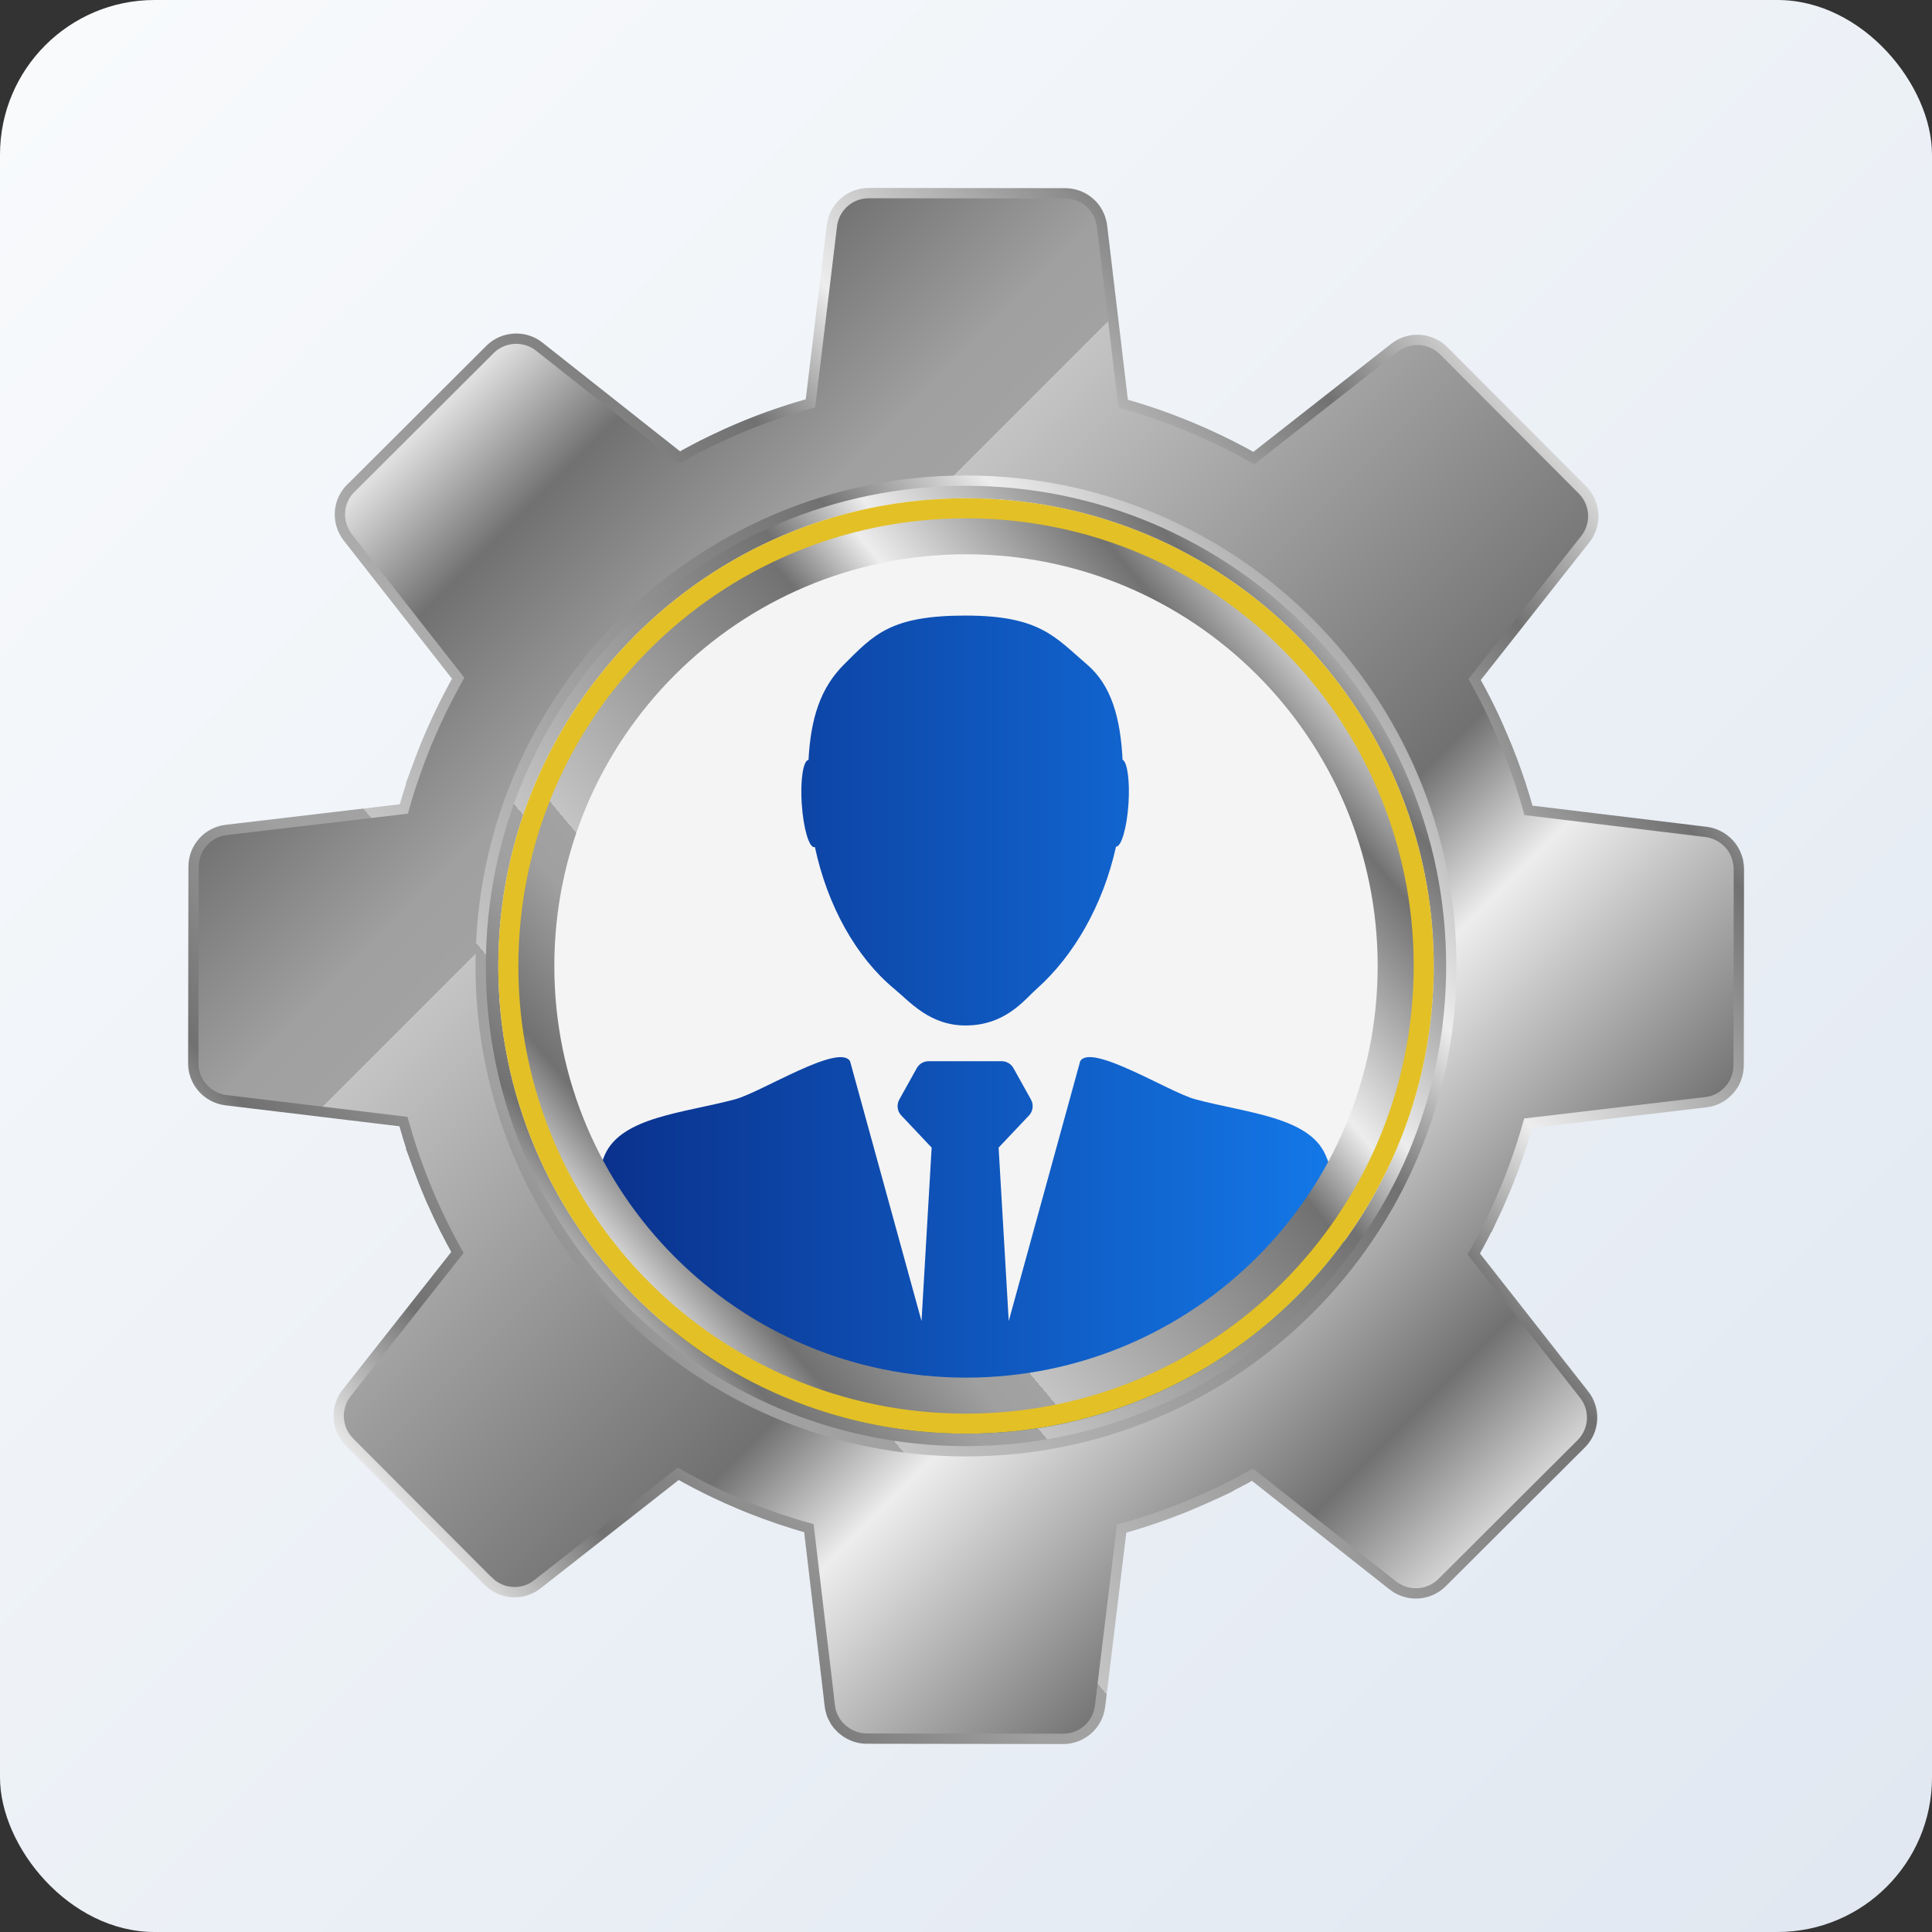 <?xml version="1.0" encoding="UTF-8"?>
<svg xmlns="http://www.w3.org/2000/svg" xmlns:xlink="http://www.w3.org/1999/xlink" viewBox="0 0 500 500">
  <rect x="0" y="0" width="500" height="500" fill="#333333" stroke="none"/>
  <defs>
    <style>
      .cls-1 {
        fill: url(#New_Gradient_Swatch_2-3);
        stroke: url(#New_Gradient_Swatch_2-4);
        stroke-miterlimit: 10;
        stroke-width: 2.67px;
      }

      .cls-2 {
        fill: url(#New_Gradient_Swatch_2);
      }

      .cls-2, .cls-3, .cls-4, .cls-5, .cls-6, .cls-7 {
        stroke-width: 0px;
      }

      .cls-3 {
        fill: url(#New_Gradient_Swatch_2-2);
      }

      .cls-4 {
        fill: url(#linear-gradient);
      }

      .cls-5 {
        fill: url(#linear-gradient-2);
      }

      .cls-6 {
        fill: #e3c026;
      }

      .cls-7 {
        fill: #f4f4f4;
      }
    </style>
    <linearGradient id="linear-gradient" x1="11.72" y1="11.72" x2="488.28" y2="488.28" gradientUnits="userSpaceOnUse">
      <stop offset="0" stop-color="#f8fafc"/>
      <stop offset="1" stop-color="#e1e8f1"/>
    </linearGradient>
    <linearGradient id="linear-gradient-2" x1="152.13" y1="266.82" x2="347.87" y2="266.82" gradientUnits="userSpaceOnUse">
      <stop offset="0" stop-color="#0a308b"/>
      <stop offset="1" stop-color="#1479e9"/>
    </linearGradient>
    <linearGradient id="New_Gradient_Swatch_2" data-name="New Gradient Swatch 2" x1="158.17" y1="327.04" x2="341.82" y2="172.95" gradientUnits="userSpaceOnUse">
      <stop offset="0" stop-color="#e6e6e6"/>
      <stop offset=".09" stop-color="#717171"/>
      <stop offset=".22" stop-color="#a0a0a0"/>
      <stop offset=".27" stop-color="#a2a2a2"/>
      <stop offset=".27" stop-color="#c4c4c4"/>
      <stop offset=".62" stop-color="#717171"/>
      <stop offset=".71" stop-color="#ededed"/>
      <stop offset=".8" stop-color="#b5b5b5"/>
      <stop offset=".91" stop-color="#717171"/>
      <stop offset="1" stop-color="#d7d7d7"/>
    </linearGradient>
    <linearGradient id="New_Gradient_Swatch_2-2" data-name="New Gradient Swatch 2" x1="145.67" y1="337.54" x2="354.32" y2="162.46" xlink:href="#New_Gradient_Swatch_2"/>
    <linearGradient id="New_Gradient_Swatch_2-3" data-name="New Gradient Swatch 2" x1="108.57" y1="108.57" x2="391.43" y2="391.43" xlink:href="#New_Gradient_Swatch_2"/>
    <linearGradient id="New_Gradient_Swatch_2-4" data-name="New Gradient Swatch 2" x1="94.66" y1="380.35" x2="405.34" y2="119.66" xlink:href="#New_Gradient_Swatch_2"/>
  </defs>
  <g id="Layer_2" data-name="Layer 2">
    <rect class="cls-4" width="500" height="500" rx="40" ry="40"/>
  </g>
  <g id="Layer_1" data-name="Layer 1">
    <g id="Home_Page" data-name="Home Page">
      <g>
        <path class="cls-7" d="M365.86,250c0,63.99-51.87,115.84-115.87,115.84s-115.84-51.85-115.84-115.84,51.87-115.87,115.84-115.87,115.87,51.87,115.87,115.87Z"/>
        <path class="cls-7" d="M249.99,120.51c-71.5,0-129.47,57.97-129.47,129.5s57.97,129.47,129.47,129.47,129.5-57.95,129.5-129.47-57.97-129.5-129.5-129.5ZM249.99,371.04c-66.84,0-121.03-54.18-121.03-121.03s54.19-121.06,121.03-121.06,121.06,54.19,121.06,121.06-54.19,121.03-121.06,121.03Z"/>
        <path class="cls-5" d="M207.49,208.14c-.41-6.23.37-11.36,1.75-11.47.58-10.69,3.03-18.56,9.19-24.71,7.75-7.74,12.06-12.65,31.43-12.65s23.23,5.64,31.45,12.65c6.29,5.36,8.66,13.79,9.21,24.65,1.24.62,1.92,5.52,1.53,11.41-.41,6.22-1.86,11.18-3.23,11.1-3.35,15.17-10.98,28.3-20.49,36.76-3.25,2.89-8.11,9.51-18.45,9.51-9.3,0-14.39-6.13-18.48-9.51-9.77-8.09-17.25-21.38-20.5-36.66-.05.02-.1.03-.15.03-1.38.1-2.83-4.87-3.25-11.1ZM343.06,298.95c-4.28-9.94-20.57-10.91-33.77-14.47-6.71-1.81-26.98-14.65-29.74-9.83l-18.49,67.22-2.62-44.87,7.79-8.24c1.11-1.1,1.35-2.81.59-4.18l-4.53-8.14c-.61-1.11-1.78-1.8-3.05-1.8h-18.93c-1.27,0-2.43.69-3.05,1.8l-4.53,8.14c-.76,1.37-.52,3.07.6,4.18l7.78,8.24-2.62,44.89-18.49-67.23c-2.76-4.82-23.02,8.02-29.74,9.83-13.19,3.56-29.48,4.53-33.77,14.47-2.05,4.76-3.46,10.94-4.35,18.18,17.49,30.19,48.36,51.64,84.5,56.27,3.54.45,7.12.74,10.75.87,1.31.04,2.64.07,3.97.07.26,0,.53,0,.79,0,3.64-.02,7.25-.22,10.8-.58,35.67-3.58,66.53-23.53,84.93-52.22-.81-9.15-2.36-16.89-4.81-22.59Z"/>
        <path class="cls-2" d="M249.99,130.13c-66.18,0-119.85,53.67-119.85,119.88s53.67,119.85,119.85,119.85,119.88-53.65,119.88-119.85-53.67-119.88-119.88-119.88ZM249.99,356.53c-58.83,0-106.53-47.68-106.53-106.53s47.7-106.55,106.53-106.55,106.55,47.7,106.55,106.55-47.7,106.53-106.55,106.53Z"/>
        <path class="cls-3" d="M249.99,113.81c-75.2,0-136.17,60.97-136.17,136.19s60.97,136.17,136.17,136.17,136.19-60.94,136.19-136.17-60.97-136.19-136.19-136.19ZM249.99,371.04c-66.84,0-121.03-54.18-121.03-121.03s54.19-121.06,121.03-121.06,121.06,54.19,121.06,121.06-54.19,121.03-121.06,121.03Z"/>
        <path class="cls-6" d="M249.99,128.95c-66.84,0-121.03,54.19-121.03,121.06s54.19,121.03,121.03,121.03,121.06-54.18,121.06-121.03-54.19-121.06-121.06-121.06ZM249.99,365.85c-63.97,0-115.84-51.85-115.84-115.84s51.87-115.87,115.84-115.87,115.87,51.87,115.87,115.87-51.87,115.84-115.87,115.84Z"/>
        <path class="cls-1" d="M449.82,223.07c-.38-2.03-1.39-3.84-2.85-5.2-1.45-1.37-3.34-2.3-5.43-2.57l-45.98-5.58c-1.22-4.44-2.65-8.83-4.3-13.15-.8-2.11-1.63-4.2-2.53-6.24-.3-.7-.6-1.4-.91-2.1-.02-.05-.02-.1-.05-.14-1.85-4.17-3.9-8.28-6.14-12.24l28.66-36.34c.89-1.13,1.49-2.42,1.79-3.74.4-1.63.34-3.33-.14-4.91-.16-.6-.4-1.19-.7-1.75-.3-.56-.64-1.08-1.04-1.59-.22-.24-.42-.48-.65-.72l-35.92-36.03c-.93-.91-2.02-1.64-3.16-2.09-2.12-.88-4.52-.96-6.72-.22-.23.07-.5.17-.74.3-.25.12-.51.22-.75.33-.46.28-.91.56-1.37.91l-36.39,28.54c-4.02-2.27-8.12-4.34-12.34-6.23-1.36-.62-2.73-1.2-4.1-1.77-5.67-2.37-11.48-4.4-17.39-6.05l-5.46-45.94v-.02s0-.08-.02-.14c-.05-.46-.15-.92-.3-1.37-.89-3.23-3.4-5.69-6.56-6.61-.84-.24-1.72-.38-2.65-.38l-50.86-.06c-4.85,0-8.97,3.64-9.53,8.48l-5.55,45.93c-7.37,2.05-14.55,4.64-21.53,7.78-.76.36-1.54.7-2.27,1.06-1.34.61-2.65,1.25-3.97,1.91-.7.36-1.39.7-2.09,1.08-1.33.71-2.68,1.43-3.99,2.19h-.02l-10.29-8.12-26.04-20.58c-1.31-1.03-2.83-1.67-4.37-1.92-2.96-.48-6.11.42-8.38,2.68l-35.99,35.91h-.03c-2.27,2.27-3.16,5.4-2.67,8.36.2,1.29.7,2.55,1.44,3.7.14.23.3.44.48.66l28.55,36.43c-.75,1.36-1.51,2.73-2.2,4.1-1.37,2.58-2.65,5.2-3.86,7.86-.12.23-.22.48-.32.71-.26.6-.54,1.19-.8,1.81-.67,1.54-1.31,3.06-1.92,4.64-.34.89-.7,1.77-1.01,2.67-.03.05-.05.08-.06.13l-.38,1.08-1.08,2.9h.05c-.92,2.63-1.74,5.27-2.47,7.94l-45.97,5.43c-4.81.55-8.45,4.65-8.45,9.51l-.08,50.86c-.02,4.85,3.6,8.96,8.46,9.57l45.92,5.53c.78,2.78,1.64,5.58,2.57,8.3h-.02l.16.42.02.08c.74,2.11,1.51,4.2,2.33,6.29.28.66.55,1.36.81,2.01.02.06.06.13.08.2.23.56.48,1.14.71,1.7.33.83.71,1.69,1.11,2.52,1.87,4.24,3.97,8.36,6.21,12.36l-28.67,36.35c-.52.66-.94,1.36-1.26,2.09-.24.56-.42,1.12-.54,1.67-.4,1.64-.33,3.34.14,4.92v.02c.25.88.65,1.74,1.19,2.53.33.53.76,1.04,1.21,1.51l35.89,35.99h.02c3.43,3.44,8.9,3.79,12.71.8l.03-.03,36.43-28.57c.66.37,1.31.75,1.99,1.11,3.34,1.83,6.75,3.54,10.23,5.09.02.03.04.05.06.05,1.37.6,2.74,1.19,4.14,1.79.71.3,1.45.6,2.19.89,4.97,1.97,10.02,3.71,15.2,5.13l4.7,39.83.71,6.13c.08.6.2,1.22.38,1.77.15.56.4,1.09.68,1.59.14.26.27.51.42.76.32.48.65.91,1.08,1.31.35.42.8.82,1.27,1.16h.02c1.57,1.19,3.58,1.92,5.71,1.92l50.86.07c4.85,0,8.95-3.64,9.52-8.45l5.58-45.97c3.68-1.01,7.34-2.19,10.96-3.5.32-.12.61-.22.93-.34.8-.3,1.62-.6,2.41-.91.95-.35,1.89-.73,2.82-1.11,1.87-.78,3.72-1.59,5.58-2.43l2.17-.99,1.67-.78-.02-.02c2.49-1.23,4.92-2.5,7.34-3.88l36.31,28.65c3.84,3.03,9.32,2.73,12.78-.73l36.01-35.91c3.43-3.43,3.76-8.92.74-12.74l-28.56-36.39c1.44-2.52,2.78-5.09,4.06-7.7l.03.02.67-1.45c1.24-2.57,2.41-5.2,3.51-7.84.28-.73.58-1.45.88-2.19.2-.52.4-1.03.6-1.57.28-.7.53-1.43.8-2.15,1.33-3.61,2.5-7.28,3.54-10.96l45.98-5.43c.28-.04.56-.08.86-.14,2.93-.62,5.31-2.55,6.61-5.12.38-.78.66-1.62.83-2.49.1-.58.18-1.17.18-1.77l.06-50.86c0-.62-.08-1.22-.18-1.79ZM249.99,375.59c-69.35,0-125.59-56.21-125.59-125.59s56.24-125.61,125.59-125.61,125.61,56.24,125.61,125.61-56.24,125.59-125.61,125.59Z"/>
      </g>
    </g>
  </g>
</svg>